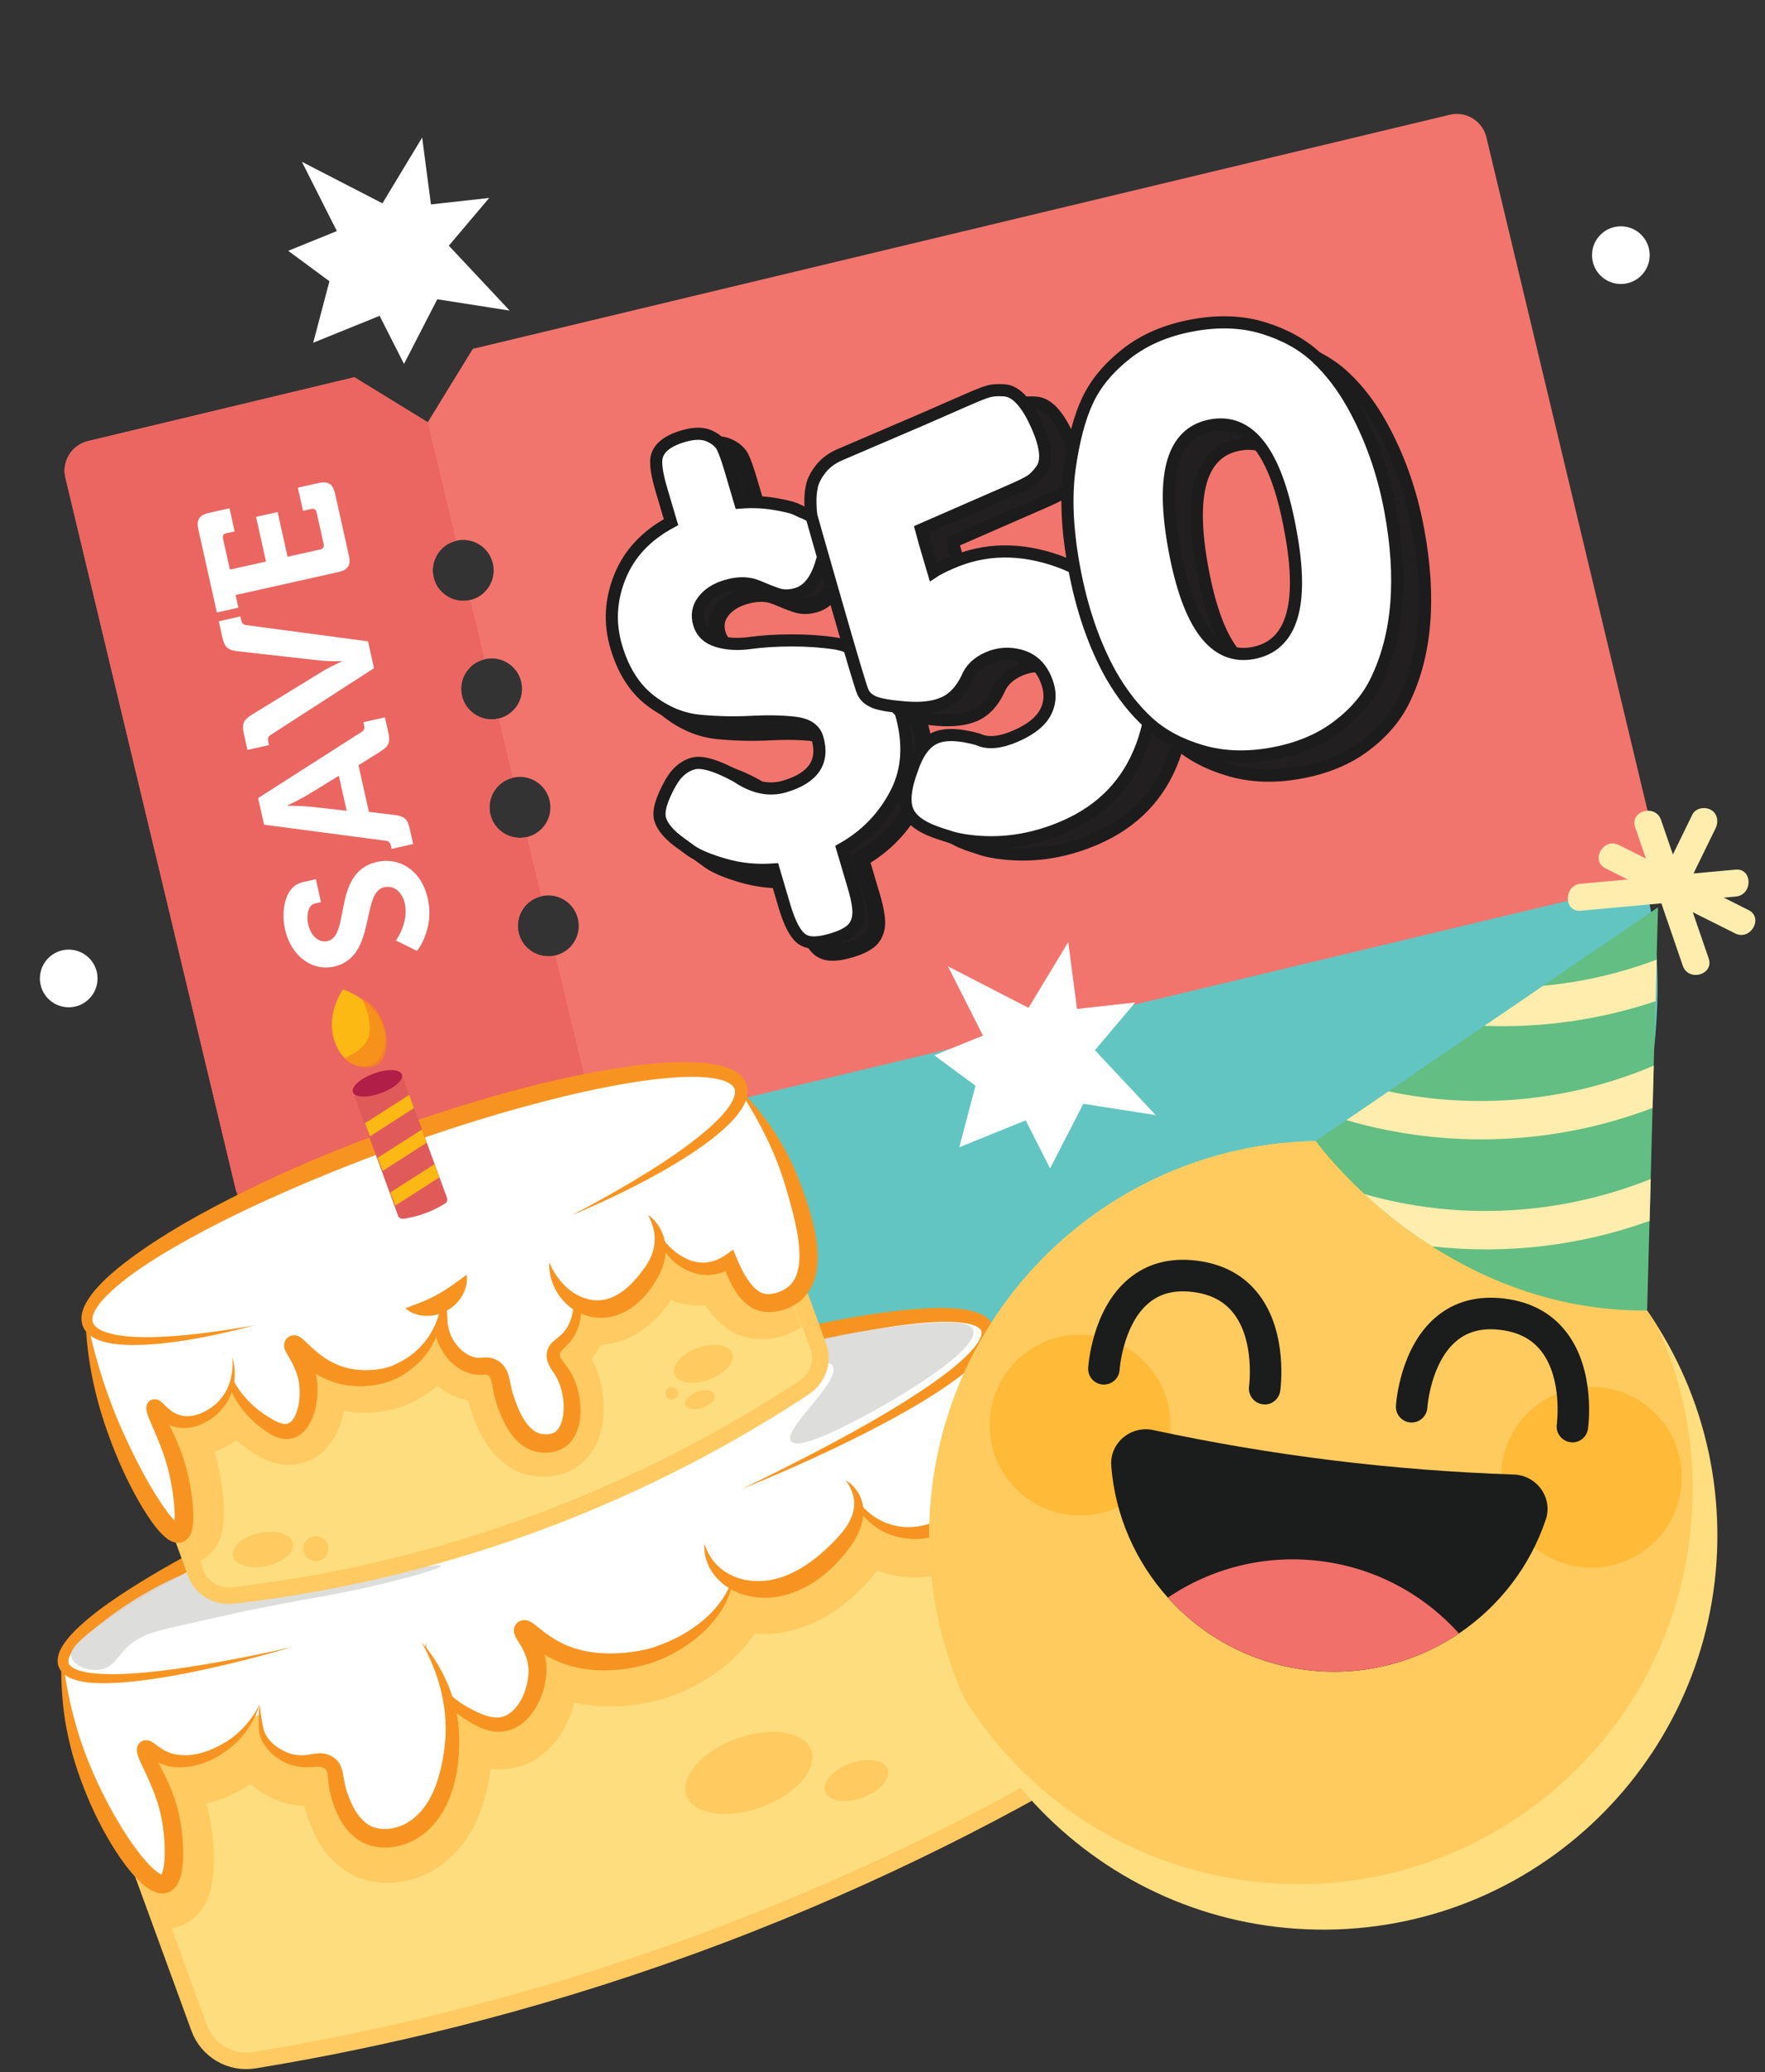 <svg xmlns="http://www.w3.org/2000/svg" width="398" height="467" viewBox="0 0 398 467" fill="none"><rect x="0" y="0" width="398" height="467" fill="#333333" stroke="none"/><path d="M222.471 189.641C163.02 194.339 96.255 227.452 89.581 277.258C81.997 333.877 149.491 383.124 217.475 386.78C281.192 390.209 324.866 352.48 332.38 345.992C341.752 337.895 391.666 237.007 366.996 189.641C344.255 145.976 273.708 185.592 222.471 189.641Z" fill="#62C5C1"></path><path d="M326.909 25.861L106.614 78.618L96.458 95.163L79.914 85.012L19.835 99.4C16.148 100.283 13.872 103.986 14.755 107.673L53.122 267.884C54.005 271.571 57.71 273.836 61.397 272.953L121.476 258.566L131.63 242.031L148.177 252.171L368.472 199.415C372.148 198.535 374.426 194.835 373.543 191.149L335.176 30.939C334.293 27.252 330.586 24.981 326.909 25.861ZM125.232 215.316C121.546 216.199 117.844 213.932 116.961 210.246C116.079 206.559 118.351 202.861 122.038 201.978C125.729 201.094 129.431 203.362 130.314 207.048C131.196 210.734 128.924 214.432 125.232 215.316ZM118.839 188.621C115.153 189.504 111.449 187.227 110.568 183.55C109.685 179.86 111.955 176.152 115.642 175.269C119.333 174.385 123.037 176.662 123.921 180.353C124.801 184.03 122.531 187.737 118.839 188.621ZM112.445 161.921C108.758 162.804 105.055 160.527 104.172 156.841C103.289 153.154 105.561 149.451 109.248 148.568C112.939 147.684 116.641 149.956 117.524 153.643C118.407 157.33 116.136 161.037 112.445 161.921ZM106.05 135.215C102.363 136.098 98.66 133.827 97.778 130.14C96.895 126.453 99.166 122.75 102.853 121.867C106.544 120.983 110.247 123.255 111.13 126.942C112.013 130.629 109.741 134.331 106.05 135.215Z" fill="#F2756D"></path><path d="M19.835 99.4C16.148 100.283 13.872 103.986 14.755 107.673L53.122 267.884C54.005 271.571 57.71 273.836 61.397 272.953L121.476 258.566L131.63 242.031L125.232 215.316C121.546 216.199 117.844 213.932 116.961 210.246C116.079 206.559 118.351 202.861 122.038 201.978L118.839 188.621C115.153 189.504 111.449 187.227 110.568 183.55C109.685 179.86 111.955 176.152 115.642 175.269L112.445 161.921C108.758 162.804 105.055 160.527 104.172 156.841C103.289 153.154 105.561 149.451 109.248 148.568L106.05 135.216C102.363 136.099 98.661 133.827 97.778 130.14C96.895 126.454 99.167 122.751 102.853 121.868L96.458 95.163L79.914 85.012L19.835 99.4Z" fill="#EB6660"></path><path d="M207.279 162.818C209.313 169.702 208.95 175.8 206.197 181.121C203.438 186.434 199.422 190.589 194.152 193.578L196.661 202.051C197.578 205.141 197.923 207.386 197.721 208.79C197.51 210.192 196.918 211.28 195.945 212.046C194.964 212.811 193.555 213.464 191.692 214.011C189.829 214.558 188.286 214.773 187.046 214.654C185.807 214.536 184.801 213.968 184.019 212.957C182.951 211.639 181.979 209.48 181.095 206.48L178.669 198.275C174.8 198.542 171.138 198.182 167.667 197.188C164.197 196.193 161.675 195.161 160.112 194.082L157.717 192.338C155.153 190.501 153.613 188.704 153.088 186.936C152.563 185.168 153.38 182.393 155.531 178.595C156.804 176.402 158.437 175.005 160.43 174.421C162.423 173.836 165.714 174.793 170.294 177.283C174.027 179.835 177.627 180.601 181.076 179.589C187.624 177.665 190.105 174.018 188.513 168.634C187.938 166.696 186.252 165.553 183.462 165.221C180.673 164.889 177.377 164.827 173.593 165.021C169.801 165.223 165.927 165.133 161.972 164.759C158.017 164.385 154.286 162.84 150.788 160.124C147.29 157.407 144.758 153.402 143.19 148.107C141.615 142.811 141.882 137.554 143.999 132.326C146.108 127.107 149.952 123.01 155.515 120.027L153.323 112.616C152.439 109.616 152.061 107.376 152.198 105.897C152.459 103.524 154.486 101.769 158.3 100.657C160.692 99.953 162.633 99.942 164.125 100.603C165.617 101.264 166.623 102.15 167.144 103.243C167.657 104.337 168.246 105.991 168.896 108.196L171.089 115.607C173.72 115.412 176.202 115.499 178.527 115.875C180.852 116.25 182.501 116.63 183.482 117.014L184.994 117.724L185.644 117.964C188.456 119.344 190.063 120.695 190.454 122.025C190.845 123.354 190.455 125.861 189.29 129.56C188.124 133.259 186.301 135.473 183.82 136.195C182.226 136.66 180.755 136.658 179.415 136.191C178.075 135.724 177.018 135.31 176.241 134.966C175.464 134.621 174.762 134.345 174.125 134.146C172.328 133.62 170.287 133.686 167.985 134.366C165.683 135.038 163.944 136.15 162.761 137.692C161.585 139.242 161.277 140.978 161.852 142.924C162.427 144.862 163.799 146.164 165.967 146.829C168.135 147.486 170.605 147.627 173.378 147.245C176.15 146.862 179.267 146.665 182.726 146.66C186.186 146.655 189.429 146.879 192.448 147.331C195.466 147.792 198.347 149.32 201.091 151.915C203.827 154.502 205.894 158.147 207.279 162.818Z" fill="#211F1F" stroke="#1C1C1C" stroke-width="3.651" stroke-miterlimit="10"></path><path d="M203.093 160.5C205.127 167.384 204.772 173.491 202.011 178.812C199.251 184.133 195.236 188.287 189.958 191.268L192.467 199.742C193.384 202.831 193.729 205.077 193.526 206.488C193.316 207.89 192.723 208.978 191.743 209.743C190.762 210.508 189.344 211.161 187.489 211.708C185.626 212.255 184.083 212.47 182.844 212.352C181.604 212.233 180.598 211.665 179.817 210.646C178.749 209.328 177.778 207.162 176.886 204.161L174.46 195.948C170.591 196.215 166.921 195.855 163.451 194.86C159.98 193.866 157.459 192.825 155.887 191.754L153.492 190.01C150.929 188.173 149.381 186.375 148.864 184.608C148.339 182.84 149.156 180.057 151.307 176.259C152.58 174.066 154.213 172.669 156.206 172.085C158.199 171.5 161.49 172.457 166.078 174.947C169.819 177.5 173.411 178.266 176.867 177.254C183.424 175.33 185.906 171.676 184.313 166.292C183.738 164.354 182.052 163.211 179.263 162.879C176.465 162.546 173.178 162.485 169.386 162.679C165.593 162.88 161.719 162.798 157.756 162.424C153.793 162.049 150.062 160.504 146.564 157.788C143.066 155.071 140.534 151.066 138.967 145.771C137.399 140.476 137.675 135.211 139.784 129.983C141.893 124.755 145.737 120.659 151.309 117.677L149.116 110.258C148.233 107.258 147.855 105.018 147.993 103.531C148.254 101.157 150.288 99.403 154.095 98.291C156.486 97.586 158.428 97.568 159.927 98.238C161.427 98.907 162.425 99.784 162.946 100.878C163.459 101.971 164.048 103.625 164.699 105.83L166.891 113.249C169.53 113.055 172.004 113.141 174.329 113.517C176.654 113.893 178.303 114.272 179.283 114.656L180.796 115.366L181.445 115.606C184.258 116.986 185.864 118.337 186.256 119.667C186.648 120.989 186.257 123.503 185.091 127.202C183.926 130.901 182.103 133.115 179.621 133.845C178.027 134.31 176.556 134.308 175.216 133.841C173.876 133.374 172.811 132.96 172.034 132.615C171.257 132.27 170.555 131.995 169.918 131.796C168.121 131.27 166.081 131.336 163.778 132.016C161.476 132.696 159.737 133.799 158.553 135.349C157.37 136.891 157.07 138.635 157.645 140.581C158.219 142.527 159.592 143.821 161.759 144.486C163.928 145.143 166.398 145.284 169.17 144.902C171.943 144.52 175.067 144.323 178.527 144.318C181.986 144.313 185.229 144.537 188.256 144.99C191.282 145.451 194.163 146.979 196.907 149.574C199.642 152.185 201.709 155.822 203.093 160.5Z" fill="white" stroke="#1C1C1C" stroke-width="2.736" stroke-miterlimit="10"></path><path d="M196.492 105.258L214.627 97.49L225.807 92.607C227.708 91.778 229.125 91.228 230.052 90.966C230.978 90.704 232.169 90.629 233.639 90.742C236.266 90.918 238.732 93.611 241.021 98.827C243.108 103.567 243.386 106.893 241.85 108.781C241.017 109.898 240.208 110.7 239.432 111.179C238.648 111.658 237.392 112.283 235.648 113.046L214.835 122.13C215.091 123.148 216.017 126.325 217.605 131.661C218.41 131.121 219.758 130.439 221.666 129.61C229.202 126.319 237.219 126.195 245.735 129.215C254.243 132.235 260.303 137.842 263.901 146.018C267.497 154.203 267.739 162.479 264.617 170.863C261.495 179.247 255.698 185.286 247.209 188.988C239.838 192.205 232.354 193.257 224.774 192.139C223.047 191.856 221.719 191.541 220.808 191.186L219.488 190.768C215.324 189.475 212.776 187.758 211.842 185.626C210.899 183.494 211.24 180.287 212.856 175.996C214.089 172.349 215.816 170.041 218.038 169.069C220.259 168.098 223.471 168.209 227.675 169.386C229.83 170.422 232.672 170.172 236.201 168.635C239.73 167.098 242.014 165.204 243.06 162.954C244.106 160.712 244.047 158.266 242.882 155.61C241.717 152.961 239.866 151.274 237.321 150.548C234.776 149.823 232.323 149.976 229.938 151.014C227.561 152.053 225.972 153.596 225.163 155.642C223.824 158.393 222.06 160.247 219.88 161.198C217.7 162.148 214.867 162.487 211.397 162.213C207.919 161.94 205.549 161.537 204.277 161.011C203.005 160.486 202.142 159.707 201.688 158.674C201.234 157.648 199.226 150.941 195.673 138.544C192.111 126.154 190.267 119.705 190.138 119.196C190.01 118.686 189.924 117.737 189.88 116.339C189.835 114.948 189.936 113.625 190.198 112.384C190.452 111.144 191.116 109.847 192.166 108.485C193.224 107.132 194.666 106.053 196.492 105.258Z" fill="#211F1F" stroke="#1C1C1C" stroke-width="2.735" stroke-miterlimit="10"></path><path d="M189.355 102.485L207.491 94.718L218.67 89.835C220.571 89.006 221.988 88.456 222.915 88.194C223.841 87.932 225.032 87.857 226.503 87.969C229.129 88.146 231.595 90.839 233.884 96.055C235.971 100.795 236.249 104.121 234.713 106.009C233.88 107.126 233.072 107.928 232.295 108.407C231.511 108.886 230.255 109.511 228.511 110.274L207.698 119.358C207.954 120.376 208.88 123.553 210.468 128.889C211.273 128.348 212.621 127.667 214.53 126.838C222.065 123.547 230.082 123.423 238.598 126.443C247.106 129.463 253.166 135.07 256.763 143.254C260.36 151.438 260.602 159.715 257.48 168.099C254.358 176.482 248.561 182.522 240.071 186.224C232.701 189.441 225.217 190.493 217.638 189.367C215.91 189.084 214.582 188.769 213.671 188.414L212.351 187.996C208.188 186.703 205.639 184.986 204.705 182.854C203.763 180.722 204.103 177.514 205.719 173.224C206.952 169.577 208.679 167.268 210.901 166.297C213.122 165.326 216.334 165.436 220.538 166.614C222.693 167.65 225.535 167.4 229.064 165.863C232.593 164.326 234.877 162.432 235.923 160.182C236.97 157.94 236.911 155.486 235.745 152.838C234.58 150.189 232.729 148.502 230.184 147.776C227.64 147.051 225.187 147.204 222.801 148.242C220.424 149.281 218.835 150.824 218.034 152.87C216.695 155.621 214.931 157.475 212.751 158.426C210.571 159.377 207.738 159.715 204.268 159.442C200.79 159.168 198.42 158.765 197.148 158.24C195.876 157.715 195.013 156.935 194.559 155.902C194.105 154.877 192.097 148.161 188.544 135.772C184.982 123.383 183.138 116.933 183.01 116.424C182.881 115.915 182.795 114.965 182.751 113.567C182.706 112.177 182.807 110.853 183.069 109.613C183.323 108.372 183.987 107.076 185.045 105.714C186.095 104.36 187.537 103.282 189.355 102.485Z" fill="white" stroke="#1C1C1C" stroke-width="2.735" stroke-miterlimit="10"></path><path d="M251.551 94.624C253.375 90.737 256.309 87.213 260.343 84.05C264.378 80.895 269.327 78.769 275.199 77.689C281.07 76.608 286.407 76.802 291.216 78.287C296.025 79.764 299.999 81.97 303.138 84.904C306.278 87.831 309.047 91.451 311.43 95.746C315.408 102.905 318.193 110.774 319.789 119.336C322.647 134.691 321.598 147.474 316.634 157.69C314.798 161.536 311.895 164.968 307.927 167.985C303.951 171.002 299.08 173.038 293.289 174.109C287.498 175.18 282.168 175.003 277.283 173.575C272.398 172.156 268.387 170.018 265.264 167.172C262.134 164.326 259.337 160.767 256.873 156.482C253.047 149.643 250.274 141.601 248.548 132.355C246.969 123.874 246.616 116.437 247.494 110.045C248.372 103.661 249.727 98.518 251.551 94.624ZM288.823 151.506C297.582 149.886 300.418 140.767 297.324 124.141L297.183 123.377C294.009 106.334 288.08 98.605 279.401 100.208C270.722 101.811 267.972 111.159 271.159 128.243C274.336 145.343 280.225 153.092 288.823 151.506Z" fill="#211F1F" stroke="#1C1C1C" stroke-width="2.735" stroke-miterlimit="10"></path><path d="M245.238 90.273C247.063 86.379 249.996 82.855 254.031 79.692C258.065 76.537 263.022 74.412 268.894 73.331C274.766 72.242 280.11 72.445 284.919 73.93C289.727 75.415 293.71 77.621 296.849 80.548C299.989 83.483 302.758 87.094 305.141 91.389C309.118 98.557 311.904 106.425 313.499 114.995C316.365 130.351 315.307 143.141 310.343 153.365C308.506 157.219 305.604 160.651 301.628 163.659C297.652 166.676 292.773 168.72 286.99 169.784C281.199 170.855 275.861 170.676 270.976 169.249C266.091 167.829 262.08 165.692 258.949 162.845C255.819 159.999 253.023 156.433 250.551 152.154C246.724 145.316 243.944 137.265 242.225 128.02C240.647 119.538 240.294 112.093 241.172 105.702C242.058 99.31 243.414 94.168 245.238 90.273ZM282.524 147.173C291.291 145.553 294.128 136.426 291.026 119.8L290.885 119.036C287.704 101.984 281.775 94.255 273.096 95.858C264.417 97.461 261.666 106.817 264.852 123.909C268.038 141.009 273.926 148.766 282.524 147.173Z" fill="white" stroke="#1C1C1C" stroke-width="2.735" stroke-miterlimit="10"></path><path d="M89.284 211.945C89.284 211.945 92.246 207.928 91.282 203.591C90.753 201.227 89.015 199.406 86.609 199.95C81.306 201.131 85.015 215.66 75.333 217.821C70.296 218.947 65.595 215.394 64.264 209.392C63.45 205.754 63.916 199.77 68.335 198.784L71.224 198.137L72.377 203.306L70.979 203.619C69.53 203.937 69.033 206.209 69.49 208.275C70.072 210.905 71.861 212.521 73.834 212.084C79.127 210.903 74.822 196.515 85.018 194.235C89.962 193.129 95.022 196.005 96.472 202.531C98.008 209.407 94.045 214.288 94.045 214.288L89.284 211.945Z" fill="white"></path><path d="M88.306 191.296L88.144 190.597C87.977 189.857 87.727 189.54 86.881 189.456L59.554 185.85L58.212 179.847L81.427 165.015C82.154 164.575 82.253 164.183 82.086 163.443L81.934 162.744L86.796 161.661L87.561 165.073C88.047 167.262 87.654 168.178 85.843 169.314L80.837 172.453L83.177 182.957L89.035 183.671C91.16 183.933 91.892 184.548 92.388 186.738L93.158 190.202L88.306 191.296ZM76.41 174.826L69.207 179.234C67.626 180.182 64.842 181.492 64.842 181.492L64.863 181.585C64.863 181.585 67.938 181.59 69.778 181.773L78.167 182.709L76.41 174.826Z" fill="white"></path><path d="M61.145 165.547C60.459 165.981 60.319 166.379 60.486 167.119L60.658 167.91L55.797 168.994L54.984 165.355C54.498 163.167 54.891 162.251 56.703 161.115L72.715 151.294C74.332 150.289 77.004 149.098 77.004 149.098L76.982 149.015C76.982 149.015 74.051 149.075 72.165 148.847L53.5 146.757C51.386 146.486 50.644 145.869 50.158 143.68L49.339 140.001L54.2 138.918L54.389 139.75C54.556 140.491 54.847 140.801 55.652 140.891L82.985 144.538L84.333 150.582L61.145 165.547Z" fill="white"></path><path d="M53.121 134.097L53.752 136.944L48.9 138.028L44.712 119.241C44.253 117.185 44.968 116.06 47.024 115.602L51.752 114.545L52.911 119.756L51.031 120.172C50.414 120.311 50.14 120.736 50.28 121.353L51.843 128.362L59.983 126.55L57.74 116.478L62.601 115.395L64.844 125.467L72.244 123.812C72.861 123.672 73.125 123.246 72.995 122.631L71.389 115.446C71.25 114.829 70.824 114.566 70.208 114.695L68.327 115.111L67.168 109.9L71.896 108.844C73.993 108.379 75.076 109.1 75.535 111.156L78.683 125.257C79.147 127.354 78.467 128.432 76.371 128.896L53.121 134.097Z" fill="white"></path><path d="M253.196 381.183C255.052 386.26 253.026 391.945 248.373 394.712C223.605 409.441 192.565 425.245 155.506 438.689C118.982 451.938 85.492 459.671 57.342 464.273C51.993 465.145 46.781 462.099 44.924 457.023L20.089 389.085C17.953 383.248 20.97 376.784 26.819 374.652L213.9 306.529C219.748 304.397 226.224 307.409 228.36 313.246L253.196 381.183Z" fill="#FDDD7E" stroke="#FFCA61" stroke-width="3.731" stroke-miterlimit="10"></path><mask id="mask0_3179_4258" style="mask-type:luminance" maskUnits="userSpaceOnUse" x="20" y="306" width="233" height="159"><path d="M251.601 381.767C253.457 386.843 251.482 392.511 246.897 395.253C222.493 409.855 191.894 425.49 155.327 438.756C119.303 451.827 86.245 459.399 58.451 463.875C53.17 464.721 48.008 461.658 46.152 456.582L21.317 388.645C19.18 382.807 22.13 376.369 27.903 374.271L212.449 307.07C218.221 304.971 224.629 308 226.765 313.838L251.601 381.767Z" fill="white"></path></mask><g mask="url(#mask0_3179_4258)"><path d="M222.207 301.291C231.252 309.963 235.151 318.601 237.007 324.464C239.262 331.596 243.186 344.008 235.159 350.336C231.981 352.849 226.785 354.507 223.258 353.661C217.672 352.324 215.401 344.498 215.367 344.439C211.731 346.503 208.806 346.943 207.281 347.045C200.135 347.553 193.744 343.001 191.777 335.556" fill="#FFCA60"></path><path d="M222.207 301.291C231.252 309.963 235.151 318.601 237.007 324.464C239.262 331.596 243.186 344.008 235.159 350.336C231.981 352.849 226.785 354.507 223.258 353.661C217.672 352.324 215.401 344.498 215.367 344.439C211.731 346.503 208.806 346.943 207.281 347.045C200.135 347.553 193.744 343.001 191.777 335.556" stroke="#FFCA60" stroke-width="16.791" stroke-miterlimit="10"></path><path d="M166.086 356.58C165.764 358.281 164.967 361.039 162.772 364.11C157.516 371.445 148.701 374.33 147.447 374.719C146.54 375.007 138.224 377.52 130.07 375.193C122.814 373.129 119.56 368.34 118.686 368.89C117.949 369.347 121.424 372.3 121.789 377.181C122.153 382.012 119.466 388.603 114.762 390.033C111.532 391.014 108.43 389.229 106.031 387.85C101.259 385.1 96.156 379.635 96.682 371.8" fill="#FFCA60"></path><path d="M166.086 356.58C165.764 358.281 164.967 361.039 162.772 364.11C157.516 371.445 148.701 374.33 147.447 374.719C146.54 375.007 138.224 377.52 130.07 375.193C122.814 373.129 119.56 368.34 118.686 368.89C117.949 369.347 121.424 372.3 121.789 377.181C122.153 382.012 119.466 388.603 114.762 390.033C111.532 391.014 108.43 389.229 106.031 387.85C101.259 385.1 96.156 379.635 96.682 371.8" stroke="#FFCA60" stroke-width="16.791" stroke-miterlimit="10"></path><path d="M14.57 373.788C14.664 379.05 15.282 386.58 17.842 395.108C22.826 411.691 33.795 427.588 37.779 426.158C40.44 425.202 40.152 416.437 38.999 410.929C37.177 402.291 32.074 396.276 33.362 395.506C34.252 394.973 36.109 398.163 40.788 398.509C47.23 398.992 52.697 394.457 53.85 393.416C56.74 390.802 58.317 387.849 59.181 385.683" fill="#FFCA60"></path><path d="M14.57 373.788C14.664 379.05 15.282 386.58 17.842 395.108C22.826 411.691 33.795 427.588 37.779 426.158C40.44 425.202 40.152 416.437 38.999 410.929C37.177 402.291 32.074 396.276 33.362 395.506C34.252 394.973 36.109 398.163 40.788 398.509C47.23 398.992 52.697 394.457 53.85 393.416C56.74 390.802 58.317 387.849 59.181 385.683" stroke="#FFCA60" stroke-width="16.791" stroke-miterlimit="10"></path><path d="M59.188 385.692C59.087 386.141 59.171 389.533 59.544 391.614C60.104 394.728 63.664 397.587 66.969 398.323C70.504 399.11 72.098 397.604 74.327 398.67C76.938 399.914 75.7 402.41 77.361 406.97C78.226 409.347 80.353 415.177 86.134 415.853C89.635 416.26 92.568 414.771 93.56 414.178C101.714 409.339 102.383 397.342 102.553 394.44C103.163 383.501 98.103 375.184 95.687 371.732" fill="#FFCA60"></path><path d="M59.188 385.692C59.087 386.141 59.171 389.533 59.544 391.614C60.104 394.728 63.664 397.587 66.969 398.323C70.504 399.11 72.098 397.604 74.327 398.67C76.938 399.914 75.7 402.41 77.361 406.97C78.226 409.347 80.353 415.177 86.134 415.853C89.635 416.26 92.568 414.771 93.56 414.178C101.714 409.339 102.383 397.342 102.553 394.44C103.163 383.501 98.103 375.184 95.687 371.732" stroke="#FFCA60" stroke-width="16.791" stroke-miterlimit="10"></path><path d="M159.43 349.524C160.125 355.446 165.211 359.583 171.78 359.812C181.121 360.133 188.097 352.358 189.665 350.607C191.199 348.898 194.64 345.057 194.14 340.581C193.835 337.891 192.242 336.114 191.284 335.234" fill="#FFCA60"></path><path d="M159.43 349.524C160.125 355.446 165.211 359.583 171.78 359.812C181.121 360.133 188.097 352.358 189.665 350.607C191.199 348.898 194.64 345.057 194.14 340.581C193.835 337.891 192.242 336.114 191.284 335.234" stroke="#FFCA60" stroke-width="16.791" stroke-miterlimit="10"></path></g><path d="M30.924 365.87C29.643 367.486 21.252 378.07 25.355 384.026C30.44 391.42 61.303 389.094 79.772 379.229C84.138 376.894 89.41 373.29 97.14 373.323C102.481 373.349 105.422 375.092 111.347 373.797C115.975 372.782 116.034 371.31 121.34 369.389C128.537 366.784 131.681 368.306 139.895 366.936C145.608 365.98 149.422 364.347 155.432 361.783C184.048 349.558 185.531 334.406 208.155 327.553C212.172 326.334 217.741 324.558 220.344 320.091C223.166 315.251 219.937 309.515 216.987 307.205C207.273 299.591 181.098 313.855 138.98 327.544C77.018 347.68 47.656 344.761 30.924 365.87Z" fill="white"></path><path d="M221.606 299.65C230.65 308.322 234.549 316.96 236.405 322.823C238.66 329.956 242.585 342.367 234.558 348.695C231.379 351.208 226.183 352.866 222.657 352.02C217.071 350.684 214.799 342.858 214.765 342.799C211.129 344.863 208.205 345.303 206.679 345.404C199.533 345.912 193.142 341.36 191.176 333.915" fill="white"></path><path d="M221.604 299.65C226.902 303.855 231.479 309.126 234.793 315.201C235.641 316.707 236.378 318.28 237.039 319.888C237.37 320.691 237.675 321.504 237.972 322.324L238.811 324.727C239.887 327.967 240.862 331.335 241.218 334.905C241.43 336.682 241.438 338.526 241.21 340.387C241.032 342.249 240.438 344.135 239.548 345.887L238.802 347.173C238.514 347.579 238.2 347.959 237.887 348.349C237.726 348.543 237.582 348.738 237.412 348.924L236.87 349.431C236.505 349.761 236.149 350.108 235.776 350.421C234.225 351.606 232.555 352.477 230.801 353.137C229.046 353.789 227.198 354.22 225.223 354.288C224.24 354.313 223.214 354.254 222.155 353.992C221.121 353.687 220.112 353.264 219.264 352.672C217.535 351.513 216.272 349.973 215.323 348.382C214.831 347.587 214.424 346.758 214.051 345.929C213.865 345.514 213.695 345.091 213.543 344.66L213.322 344.008L213.221 343.678C213.221 343.611 213.051 343.289 213.306 343.738L215.603 344.313C213.272 345.531 210.72 346.428 208.05 346.741C207.381 346.817 206.711 346.843 206.033 346.817C205.363 346.826 204.694 346.741 204.024 346.665C202.702 346.445 201.396 346.132 200.176 345.607C197.735 344.567 195.615 342.892 194.073 340.836C192.505 338.797 191.572 336.377 191.148 333.949C191.632 335.091 192.098 336.216 192.784 337.223C193.073 337.748 193.471 338.213 193.81 338.704C194.208 339.152 194.573 339.626 195.014 340.023C196.675 341.707 198.743 342.917 200.922 343.568C202.007 343.924 203.142 344.068 204.261 344.144C204.829 344.144 205.389 344.169 205.948 344.101C206.508 344.068 207.058 343.991 207.609 343.881C209.822 343.467 211.941 342.545 213.89 341.343L215.433 340.387L216.187 341.919C216.501 342.562 216.408 342.443 216.467 342.57L216.577 342.841L216.806 343.374C216.967 343.729 217.128 344.076 217.298 344.423C217.645 345.108 218.018 345.777 218.451 346.394C219.29 347.638 220.29 348.712 221.392 349.381C221.934 349.745 222.519 349.931 223.096 350.1C223.681 350.227 224.359 350.269 225.054 350.227C226.452 350.159 227.919 349.778 229.317 349.254C230.716 348.721 232.055 347.993 233.174 347.13C234.225 346.208 235.225 345.227 235.836 343.966C237.158 341.504 237.488 338.416 237.26 335.286C237.056 332.147 236.31 328.957 235.463 325.759L234.81 323.348C234.59 322.561 234.352 321.783 234.098 321.004C233.589 319.456 232.979 317.933 232.343 316.427C229.758 310.353 226.012 304.777 221.604 299.65Z" fill="#F79421"></path><path d="M165.484 354.931C165.162 356.631 164.366 359.389 162.17 362.46C156.915 369.796 148.1 372.681 146.845 373.07C145.938 373.357 137.623 375.87 129.469 373.544C122.213 371.479 118.958 366.691 118.085 367.241C117.347 367.697 120.823 370.65 121.187 375.532C121.552 380.363 118.865 386.953 114.16 388.383C110.931 389.365 107.829 387.579 105.43 386.2C100.658 383.451 95.555 377.985 96.08 370.151" fill="white"></path><path d="M165.484 354.931C165.281 357.257 164.526 359.559 163.399 361.665C162.263 363.772 160.754 365.684 159.042 367.376C157.305 369.051 155.372 370.523 153.295 371.767C151.219 373.019 149.049 374.043 146.658 374.83C144.31 375.557 141.929 376.039 139.487 376.268C137.046 376.496 134.563 376.496 132.088 376.141C129.613 375.794 127.137 375.075 124.849 373.984C122.569 372.909 120.45 371.395 118.636 369.914L118 369.415C117.822 369.271 117.602 369.136 117.669 369.178C117.678 369.178 117.729 369.203 117.763 369.212L117.822 369.229C117.864 369.246 117.915 369.254 117.958 369.263C118 369.271 118.051 369.28 118.102 369.28C118.153 369.28 118.271 369.288 118.348 369.288C118.432 369.28 118.526 369.271 118.61 369.246C118.72 369.229 118.839 369.186 118.949 369.144C119.068 369.093 119.144 369.043 119.28 368.958C119.407 368.873 119.534 368.763 119.627 368.637C119.721 368.518 119.831 368.374 119.899 368.214C119.933 368.137 119.966 368.053 119.992 367.977C120.009 367.909 120.026 367.858 120.043 367.799C120.068 367.681 120.077 367.562 120.077 367.444C120.077 367.384 120.077 367.317 120.068 367.257C120.043 367.105 120.043 367.08 120.026 367.029C119.975 366.868 119.983 366.928 120.026 367.004L120.187 367.283C120.746 368.197 121.467 369.347 121.992 370.54C122.526 371.75 122.925 373.061 123.111 374.423C123.298 375.794 123.272 377.156 123.069 378.451C122.662 381.04 121.797 383.518 120.255 385.71C119.492 386.801 118.559 387.825 117.407 388.637C116.262 389.449 114.864 390.041 113.414 390.202C111.965 390.38 110.532 390.126 109.286 389.695C108.032 389.271 106.913 388.671 105.887 388.036C104.887 387.419 103.845 386.742 102.878 385.98C101.92 385.21 101.022 384.364 100.208 383.459C99.403 382.537 98.691 381.539 98.064 380.498C97.47 379.432 96.936 378.341 96.58 377.182C95.843 374.88 95.699 372.444 96.063 370.142C96.165 372.478 96.682 374.736 97.665 376.759C98.165 377.765 98.759 378.713 99.42 379.601C100.115 380.473 100.861 381.285 101.683 382.021C102.505 382.757 103.378 383.434 104.294 384.034C105.218 384.627 106.184 385.126 107.218 385.634C109.21 386.615 111.227 387.317 112.94 386.962C114.643 386.64 116.101 385.337 117.152 383.662C118.203 381.987 118.856 379.948 119.093 377.951C119.339 375.921 119.043 374.085 118.178 372.266C117.754 371.335 117.237 370.506 116.576 369.449C116.491 369.305 116.406 369.161 116.305 368.975C116.211 368.789 116.093 368.586 115.966 368.154C115.932 368.027 115.906 367.934 115.881 367.714C115.872 367.613 115.864 367.52 115.864 367.418C115.864 367.266 115.889 367.105 115.915 366.953C115.932 366.877 115.949 366.809 115.974 366.724C116.008 366.631 116.042 366.53 116.093 366.437C116.186 366.251 116.296 366.065 116.423 365.921C116.551 365.777 116.695 365.642 116.856 365.532C117.017 365.413 117.127 365.362 117.279 365.295C117.424 365.235 117.576 365.185 117.72 365.151C117.839 365.125 117.966 365.109 118.093 365.109C118.212 365.1 118.364 365.1 118.449 365.109L118.695 365.142L118.941 365.193L119.102 365.244C119.195 365.278 119.322 365.329 119.399 365.362C119.992 365.65 120.238 365.862 120.526 366.073L121.263 366.648C123.035 368.112 124.739 369.322 126.654 370.261C128.545 371.217 130.579 371.835 132.698 372.215C136.936 372.943 141.471 372.647 145.777 371.682C147.854 371.175 149.973 370.312 151.982 369.364C154.007 368.408 155.915 367.215 157.686 365.845C161.221 363.12 164.153 359.423 165.484 354.931Z" fill="#F79421"></path><path d="M13.973 372.147C14.066 377.41 14.685 384.94 17.244 393.468C22.229 410.05 33.197 425.947 37.181 424.517C39.842 423.561 39.554 414.796 38.401 409.289C36.579 400.651 31.476 394.635 32.765 393.865C33.655 393.332 35.511 396.522 40.19 396.869C46.632 397.351 52.099 392.816 53.252 391.776C56.142 389.161 57.719 386.209 58.584 384.043" fill="white"></path><path d="M13.971 372.147C14.522 377.317 15.378 382.41 16.734 387.351C18.04 392.3 19.853 397.072 21.981 401.7C24.151 406.302 26.592 410.786 29.44 414.932C30.864 416.988 32.381 419.001 34.06 420.651C34.475 421.049 34.899 421.455 35.323 421.759C35.738 422.081 36.17 422.352 36.45 422.445C36.535 422.487 36.569 422.478 36.603 422.495C36.662 422.521 36.636 422.495 36.62 422.504C36.586 422.487 36.374 422.563 36.323 422.614C36.221 422.724 36.475 422.436 36.594 422.005C36.891 421.142 37.043 419.94 37.111 418.773C37.179 417.58 37.145 416.353 37.077 415.126C36.933 412.664 36.603 410.202 35.984 407.867C35.382 405.498 34.475 403.197 33.449 400.896C32.932 399.745 32.373 398.612 31.805 397.393C31.534 396.767 31.246 396.175 30.991 395.304C30.932 395.058 30.864 394.813 30.856 394.407C30.856 394.297 30.856 394.187 30.864 394.077C30.881 393.933 30.915 393.772 30.957 393.62C30.983 393.493 31.102 393.265 31.203 393.095C31.305 392.918 31.457 392.765 31.627 392.622C31.958 392.334 32.356 392.224 32.754 392.156C32.915 392.148 33.059 392.156 33.221 392.173C33.365 392.19 33.56 392.224 33.619 392.249C33.788 392.309 33.992 392.385 34.119 392.452L34.45 392.647C35.162 393.121 35.569 393.485 36.06 393.823C36.535 394.153 37.01 394.449 37.51 394.678C38.501 395.168 39.578 395.414 40.731 395.507C43.045 395.727 45.469 395.168 47.732 394.212C50.012 393.248 52.191 391.911 54.013 390.194C55.852 388.468 57.386 386.369 58.565 384.051C57.819 386.547 56.564 388.924 54.869 390.989C54.038 392.038 53.047 392.977 52.004 393.815C50.953 394.652 49.834 395.414 48.648 396.074C46.266 397.36 43.536 398.273 40.646 398.273C39.213 398.299 37.688 398.045 36.306 397.469C35.611 397.199 34.95 396.852 34.339 396.48C33.738 396.124 33.127 395.676 32.746 395.464L32.653 395.422C32.636 395.414 32.687 395.447 32.703 395.447C32.695 395.439 32.805 395.481 32.865 395.481C32.941 395.49 33.009 395.49 33.085 395.473C33.339 395.473 33.551 395.354 33.772 395.194C33.882 395.109 33.958 394.999 34.034 394.906C34.102 394.813 34.161 394.652 34.178 394.601C34.204 394.534 34.221 394.449 34.221 394.39C34.229 394.365 34.229 394.331 34.229 394.305C34.229 394.221 34.238 394.288 34.263 394.356C34.39 394.72 34.678 395.295 34.967 395.837C35.552 396.945 36.187 398.104 36.781 399.288C37.993 401.657 39.052 404.17 39.815 406.801C40.595 409.458 40.993 412.157 41.205 414.856C41.298 416.209 41.332 417.58 41.273 418.976C41.197 420.38 41.087 421.793 40.553 423.392C40.247 424.171 39.917 425.118 38.764 426.006C38.196 426.446 37.323 426.709 36.654 426.692C36.314 426.692 35.967 426.666 35.713 426.59C35.433 426.531 35.153 426.455 34.941 426.362C34 425.998 33.348 425.533 32.737 425.067C32.119 424.594 31.602 424.103 31.093 423.595C29.118 421.556 27.541 419.382 26.084 417.14C23.202 412.647 20.845 407.901 18.93 402.977C17.98 400.515 17.099 398.028 16.395 395.49C15.692 392.943 15.115 390.371 14.683 387.782C13.903 382.588 13.598 377.334 13.971 372.147Z" fill="#F79421"></path><path d="M65.964 371.157C36.721 378.653 16.352 380.658 14.368 375.227C11.232 366.64 55.309 342.697 112.821 321.757C170.333 300.818 219.495 290.809 222.632 299.396C224.92 305.665 202.034 320.133 167.12 335.632" fill="white"></path><path d="M65.963 371.158C58.953 373.18 51.892 375.024 44.73 376.521C41.153 377.283 37.55 377.934 33.914 378.45C30.277 378.95 26.616 379.347 22.878 379.322C21.004 379.296 19.114 379.17 17.181 378.637C16.224 378.349 15.215 377.968 14.3 377.156C13.842 376.758 13.46 376.2 13.215 375.574C12.977 374.939 12.96 374.271 13.037 373.662C13.215 372.46 13.723 371.504 14.266 370.65C14.817 369.804 15.444 369.051 16.088 368.34C17.385 366.919 18.792 365.684 20.233 364.491C23.115 362.13 26.166 360.049 29.269 358.061C32.371 356.081 35.533 354.203 38.72 352.401C45.102 348.788 51.621 345.446 58.224 342.282C64.818 339.109 71.489 336.098 78.194 333.196C91.638 327.426 105.284 322.172 119.05 317.256C132.849 312.425 146.784 307.958 160.897 304.083C167.958 302.171 175.07 300.395 182.232 298.846C189.395 297.298 196.625 295.961 203.983 295.217C207.661 294.862 211.374 294.599 215.171 294.853C217.078 295.005 219.003 295.217 221.011 296.054C221.978 296.477 223.114 297.163 223.775 298.457C223.851 298.618 223.927 298.779 223.987 298.948L224.105 299.464C224.199 299.811 224.19 300.141 224.182 300.479C224.19 300.826 224.105 301.114 224.046 301.418C223.987 301.731 223.885 301.994 223.775 302.256C223.351 303.313 222.758 304.16 222.139 304.921C221.834 305.31 221.512 305.682 221.173 306.021C220.85 306.385 220.503 306.715 220.164 307.045C218.791 308.356 217.333 309.523 215.841 310.64C212.857 312.848 209.755 314.828 206.602 316.689C200.27 320.395 193.76 323.728 187.157 326.85C183.851 328.407 180.537 329.921 177.189 331.385C173.841 332.84 170.476 334.253 167.102 335.632C173.671 332.46 180.19 329.202 186.615 325.793C193.031 322.366 199.397 318.83 205.491 314.904C208.543 312.958 211.535 310.919 214.341 308.694C215.731 307.578 217.087 306.418 218.308 305.175C218.613 304.862 218.918 304.557 219.189 304.227C219.477 303.906 219.748 303.584 219.994 303.246C220.503 302.586 220.927 301.892 221.156 301.249C221.401 300.589 221.376 300.09 221.206 299.76C221.02 299.422 220.528 299.033 219.842 298.762C218.46 298.212 216.714 298 214.993 297.916C211.51 297.763 207.916 298.085 204.355 298.516C200.787 298.956 197.227 299.566 193.675 300.242C190.124 300.919 186.581 301.672 183.046 302.484C175.985 304.117 168.958 305.97 161.982 307.967C148.005 311.926 134.172 316.402 120.474 321.266C106.751 326.072 93.172 331.284 79.771 336.893C66.361 342.477 53.121 348.509 40.322 355.294C33.956 358.721 27.658 362.359 21.962 366.657C20.564 367.748 19.19 368.873 17.987 370.117C17.385 370.735 16.826 371.378 16.368 372.037C15.91 372.697 15.562 373.4 15.452 374C15.359 374.601 15.469 375.007 15.918 375.439C16.351 375.862 17.071 376.208 17.843 376.462C19.411 376.953 21.182 377.139 22.954 377.232C26.506 377.41 30.133 377.164 33.727 376.809C37.33 376.445 40.932 375.929 44.518 375.354C51.697 374.203 58.843 372.757 65.963 371.158Z" fill="#F79421"></path><path d="M58.59 384.051C58.489 384.5 58.574 387.893 58.947 389.974C59.506 393.087 63.066 395.947 66.372 396.683C69.906 397.47 71.5 395.964 73.729 397.03C76.34 398.273 75.102 400.769 76.764 405.329C77.628 407.707 79.756 413.536 85.537 414.213C89.037 414.619 91.97 413.13 92.962 412.538C101.116 407.698 101.786 395.701 101.955 392.8C102.566 381.86 97.505 373.544 95.09 370.092" fill="white"></path><path d="M58.589 384.051C58.623 385.1 58.792 386.141 58.953 387.173C59.123 388.188 59.284 389.263 59.589 390.168C60.233 391.945 61.75 393.349 63.42 394.28C64.259 394.745 65.141 395.126 66.039 395.337C66.929 395.549 67.862 395.617 68.76 395.532C69.676 395.464 70.591 395.177 71.939 395.109C72.609 395.084 73.38 395.185 74.058 395.447C74.397 395.557 74.728 395.743 75.058 395.921C75.389 396.141 75.719 396.386 76.007 396.708C76.601 397.342 76.923 398.129 77.101 398.755C77.287 399.407 77.381 399.965 77.474 400.481C77.652 401.522 77.821 402.444 78.093 403.349C78.228 403.798 78.389 404.238 78.55 404.678C78.745 405.16 78.923 405.617 79.118 406.057C79.508 406.945 79.941 407.774 80.441 408.527C81.449 410.033 82.695 411.201 84.17 411.742C85.62 412.275 87.4 412.326 89.086 411.869C89.934 411.649 90.782 411.336 91.553 410.93C91.926 410.744 92.282 410.456 92.655 410.219C93.036 409.991 93.367 409.695 93.706 409.39C95.062 408.223 96.173 406.708 97.071 405.033C98.868 401.666 99.767 397.689 100.25 393.688C100.377 392.664 100.419 391.674 100.479 390.676C100.487 389.677 100.496 388.671 100.436 387.664C100.334 385.65 100.046 383.637 99.589 381.648C98.707 377.655 97.105 373.789 95.088 370.083C97.876 373.256 100.072 377.004 101.572 381.056C102.301 383.095 102.835 385.21 103.183 387.368C103.555 389.517 103.581 391.759 103.53 393.916C103.471 396.09 103.233 398.273 102.776 400.439C102.326 402.605 101.64 404.762 100.64 406.827C99.639 408.891 98.266 410.854 96.486 412.478C96.046 412.884 95.596 413.282 95.079 413.612C94.571 413.95 94.104 414.314 93.537 414.61C92.451 415.194 91.324 415.634 90.138 415.938C87.764 416.539 85.145 416.556 82.653 415.6C80.178 414.61 78.296 412.681 77.067 410.651C76.44 409.635 75.948 408.578 75.541 407.52C75.329 406.996 75.151 406.471 74.982 405.964C74.804 405.405 74.634 404.855 74.507 404.288C74.236 403.163 74.083 402.004 73.982 400.972C73.888 399.906 73.744 399.102 73.532 398.857C73.481 398.772 73.388 398.705 73.295 398.612C73.159 398.535 73.041 398.442 72.888 398.375C72.591 398.239 72.312 398.163 71.93 398.138C71.176 398.095 70.032 398.307 68.837 398.273C67.633 398.248 66.455 398.036 65.336 397.639C64.225 397.232 63.208 396.674 62.284 395.989C61.369 395.303 60.555 394.5 59.877 393.569C59.207 392.647 58.648 391.598 58.462 390.439C58.292 389.305 58.309 388.273 58.317 387.198C58.36 386.149 58.377 385.092 58.589 384.051Z" fill="#F79421"></path><path d="M158.828 347.883C159.523 353.806 164.609 357.943 171.178 358.171C180.519 358.493 187.495 350.718 189.063 348.966C190.597 347.257 194.039 343.416 193.539 338.941C193.233 336.25 191.64 334.474 190.682 333.594" fill="white"></path><path d="M158.828 347.883C159.583 350.125 160.786 352.071 162.465 353.408C164.092 354.795 166.059 355.633 168.076 356.039C170.11 356.411 172.212 356.394 174.23 355.971C176.247 355.548 178.205 354.753 180.061 353.712C181.918 352.68 183.681 351.386 185.334 349.947C186.953 348.518 188.614 346.868 189.953 345.252C191.276 343.594 192.327 341.766 192.564 339.727C192.861 337.688 192.106 335.489 190.699 333.585C191.716 334.203 192.623 335.04 193.327 336.089C194.039 337.13 194.471 338.39 194.641 339.693C194.946 342.35 193.98 344.973 192.691 347.122C192.039 348.205 191.276 349.22 190.521 350.134C189.775 351.064 188.936 351.986 188.063 352.858C186.317 354.592 184.334 356.132 182.13 357.376C179.926 358.602 177.485 359.533 174.908 359.897C172.331 360.261 169.67 360.041 167.203 359.22C164.753 358.357 162.49 356.868 160.964 354.804C159.405 352.773 158.659 350.244 158.828 347.883Z" fill="#F79421"></path><path d="M171.69 407.248C179.456 404.421 184.49 398.677 182.934 394.419C181.378 390.161 173.82 389.002 166.054 391.83C158.288 394.658 153.254 400.402 154.81 404.659C156.366 408.917 163.923 410.076 171.69 407.248Z" fill="#FFCA60"></path><path d="M194.532 405.094C198.415 403.68 200.933 400.808 200.154 398.68C199.376 396.551 195.598 395.971 191.715 397.385C187.831 398.799 185.314 401.671 186.092 403.8C186.871 405.929 190.649 406.508 194.532 405.094Z" fill="#FFCA60"></path><path opacity="0.9" d="M99.487 352.866C99.614 353.543 86.738 357.274 71.922 359.897C59.029 362.172 52.74 363.602 40.161 366.445C34.609 367.706 31.295 368.568 28.421 371.445C26.387 373.484 25.59 375.506 23.107 376.141C20.292 376.86 16.605 375.464 16.088 373.433C15.58 371.428 18.275 369.296 23.615 365.176C30.659 359.736 36.66 356.876 39.025 355.802C42.272 354.33 44.772 353.45 45.374 353.238C98.783 334.312 158.567 309.676 158.567 309.676C158.592 309.667 177.452 301.867 203.042 298.779C216.968 297.095 218.96 298.491 219.41 299.582C221.198 303.973 202.872 314.963 193.845 319.667C189.658 321.85 180.02 326.876 178.384 324.794C176.299 322.138 189.819 311.224 187.759 307.84C185.114 303.499 159.228 315.572 124.627 329.549C80.898 347.214 57.444 354.11 58.199 356.749C59.275 360.43 99.266 351.69 99.487 352.866Z" fill="#DAD9D8"></path><path d="M184.546 303.45C185.775 306.808 184.444 310.624 181.308 312.688C166.059 322.739 145.453 334.279 119.71 343.653C103.046 349.72 80.228 356.336 52.62 359.551C48.882 359.982 45.398 357.926 44.169 354.559L25.123 302.451C23.64 298.399 25.903 293.855 30.166 292.299L155.09 246.807C159.354 245.25 164.016 247.281 165.499 251.333L184.546 303.45Z" fill="#FDDD7E" stroke="#FFCA61" stroke-width="3.731" stroke-miterlimit="10"></path><mask id="mask1_3179_4258" style="mask-type:luminance" maskUnits="userSpaceOnUse" x="26" y="247" width="158" height="112"><path d="M182.689 303.576C183.893 306.867 182.588 310.598 179.519 312.62C164.592 322.46 144.436 333.746 119.244 342.926C102.936 348.865 80.609 355.337 53.587 358.484C49.933 358.907 46.517 356.894 45.314 353.603L26.683 302.603C25.233 298.635 27.446 294.185 31.616 292.671L153.87 248.152C158.049 246.629 162.609 248.617 164.058 252.577L182.689 303.576Z" fill="white"></path></mask><g mask="url(#mask1_3179_4258)"><path d="M81.875 299.667C82.638 300.285 85.732 302.645 90.038 302.316C90.902 302.248 93.403 302.053 95.556 300.302C98.065 298.263 98.505 295.412 99.141 295.564C99.726 295.699 98.989 298.077 99.853 300.928C100.65 303.551 102.752 306.427 105.71 307.536C108.313 308.517 109.347 307.282 111.034 308.407C113.009 309.727 112.305 311.884 113.856 316.123C114.661 318.331 116.636 323.746 120.849 324.795C121.027 324.837 124.028 325.539 126.062 323.856C129.258 321.208 129.08 313.492 125.918 308.923C125.121 307.772 124.036 306.673 124.231 305.167C124.443 303.5 126.003 303.077 127.461 301.182C129.8 298.136 129.529 294.354 129.486 293.889C129.071 289.083 125.028 286.249 124.333 285.775" fill="#FFCB61"></path><path d="M81.875 299.667C82.638 300.285 85.732 302.645 90.038 302.316C90.902 302.248 93.403 302.053 95.556 300.302C98.065 298.263 98.505 295.412 99.141 295.564C99.726 295.699 98.989 298.077 99.853 300.928C100.65 303.551 102.752 306.427 105.71 307.536C108.313 308.517 109.347 307.282 111.034 308.407C113.009 309.727 112.305 311.884 113.856 316.123C114.661 318.331 116.636 323.746 120.849 324.795C121.027 324.837 124.028 325.539 126.062 323.856C129.258 321.208 129.08 313.492 125.918 308.923C125.121 307.772 124.036 306.673 124.231 305.167C124.443 303.5 126.003 303.077 127.461 301.182C129.8 298.136 129.529 294.354 129.486 293.889C129.071 289.083 125.028 286.249 124.333 285.775" stroke="#FFCA61" stroke-width="15.595" stroke-miterlimit="10"></path><path d="M164.771 246.342C171.942 254.845 175.409 262.924 177.189 268.347C179.359 274.946 183.131 286.427 177.842 291.52C175.748 293.542 172.137 294.642 169.535 293.61C165.415 291.977 163.186 284.761 163.152 284.701C160.694 286.283 158.626 286.453 157.532 286.436C152.43 286.351 147.488 281.757 145.496 274.904" fill="#FFCB61"></path><path d="M164.771 246.342C171.942 254.845 175.409 262.924 177.189 268.347C179.359 274.946 183.131 286.427 177.842 291.52C175.748 293.542 172.137 294.642 169.535 293.61C165.415 291.977 163.186 284.761 163.152 284.701C160.694 286.283 158.626 286.453 157.532 286.436C152.43 286.351 147.488 281.757 145.496 274.904" stroke="#FFCA61" stroke-width="15.595" stroke-miterlimit="10"></path><path d="M123.297 285.014C124.255 290.403 128.23 294.515 132.968 295.226C139.715 296.233 144.14 289.752 145.132 288.297C146.107 286.875 148.285 283.677 147.582 279.599C147.158 277.154 145.878 275.437 145.115 274.565" fill="#FFCB61"></path><path d="M123.297 285.014C124.255 290.403 128.23 294.515 132.968 295.226C139.715 296.233 144.14 289.752 145.132 288.297C146.107 286.875 148.285 283.677 147.582 279.599C147.158 277.154 145.878 275.437 145.115 274.565" stroke="#FFCA61" stroke-width="15.595" stroke-miterlimit="10"></path><path d="M99.504 293.991C99.453 295.514 99.174 297.976 97.919 300.658C94.927 307.071 88.926 309.321 88.07 309.626C87.451 309.846 81.763 311.783 75.677 309.355C70.269 307.198 67.43 302.739 66.862 303.205C66.387 303.594 69.176 306.394 69.956 310.819C70.727 315.201 69.498 321.048 66.277 322.147C64.073 322.9 61.666 321.166 59.801 319.821C56.097 317.147 51.867 312.003 51.418 304.947" fill="#FFCB61"></path><path d="M99.504 293.991C99.453 295.514 99.174 297.976 97.919 300.658C94.927 307.071 88.926 309.321 88.07 309.626C87.451 309.846 81.763 311.783 75.677 309.355C70.269 307.198 67.43 302.739 66.862 303.205C66.387 303.594 69.176 306.394 69.956 310.819C70.727 315.201 69.498 321.048 66.277 322.147C64.073 322.9 61.666 321.166 59.801 319.821C56.097 317.147 51.867 312.003 51.418 304.947" stroke="#FFCA61" stroke-width="15.595" stroke-miterlimit="10"></path><path d="M20.945 295.827C21.412 300.573 22.437 307.409 24.929 315.286C29.778 330.608 38.898 345.769 41.653 344.779C43.492 344.119 42.619 336.2 41.365 331.149C39.398 323.23 35.262 317.418 36.126 316.826C36.72 316.42 38.305 319.432 41.704 320.1C45.154 320.785 48.714 318.687 50.714 316.504C54.656 312.207 53.52 306.487 53.384 305.853" fill="#FFCB61"></path><path d="M20.945 295.827C21.412 300.573 22.437 307.409 24.929 315.286C29.778 330.608 38.898 345.769 41.653 344.779C43.492 344.119 42.619 336.2 41.365 331.149C39.398 323.23 35.262 317.418 36.126 316.826C36.72 316.42 38.305 319.432 41.704 320.1C45.154 320.785 48.714 318.687 50.714 316.504C54.656 312.207 53.52 306.487 53.384 305.853" stroke="#FFCA61" stroke-width="15.595" stroke-miterlimit="10"></path></g><path d="M31.233 291.072C30.419 292.46 25.079 301.546 28.554 307.35C33.453 315.523 55.076 311.876 68.181 307.172C77.801 303.712 78.573 301.174 89.092 297.942C101.823 294.025 103.298 296.944 114.775 294.135C137 288.703 137.72 276.156 158.521 269.6C160.513 268.973 165.336 267.569 166.896 263.677C168.591 259.447 165.769 253.906 163.421 251.554C155.682 243.787 137.559 254.878 107.663 264.202C63.688 277.908 41.879 272.941 31.233 291.072Z" fill="white" stroke="#231F20" stroke-width="0.177" stroke-miterlimit="10"></path><path d="M81.523 299.448C82.303 300.083 85.465 302.494 89.864 302.156C90.754 302.088 93.305 301.885 95.501 300.1C98.069 298.018 98.519 295.108 99.163 295.26C99.764 295.404 99.002 297.824 99.883 300.734C100.697 303.416 102.85 306.352 105.867 307.486C108.529 308.484 109.58 307.223 111.309 308.374C113.327 309.719 112.615 311.927 114.191 316.259C115.013 318.51 117.031 324.043 121.337 325.117C121.523 325.159 124.583 325.879 126.66 324.153C129.923 321.445 129.745 313.56 126.516 308.898C125.702 307.722 124.592 306.597 124.795 305.057C125.015 303.357 126.609 302.925 128.101 300.988C130.491 297.875 130.211 294.008 130.169 293.534C129.737 288.627 125.609 285.725 124.905 285.243" fill="white"></path><path d="M81.523 299.448C82.507 300.082 83.549 300.598 84.634 300.945C85.711 301.309 86.83 301.521 87.94 301.538C90.127 301.563 92.415 301.055 94.068 299.846C94.907 299.245 95.603 298.509 96.145 297.637C96.425 297.206 96.662 296.741 96.9 296.241L97.264 295.455C97.323 295.319 97.408 295.158 97.493 294.998C97.535 294.913 97.612 294.803 97.671 294.71C97.722 294.617 97.883 294.439 98.001 294.321C98.281 294.118 98.501 293.898 99.146 293.889C99.671 293.847 100.29 294.304 100.426 294.575C100.485 294.651 100.536 294.735 100.578 294.82C100.612 294.896 100.621 294.922 100.646 294.981C100.68 295.082 100.714 295.184 100.739 295.285C100.765 295.412 100.79 295.556 100.807 295.666C100.858 296.089 100.858 296.368 100.866 296.673C100.883 297.248 100.909 297.781 100.968 298.289C101.087 299.321 101.35 300.252 101.765 301.148C102.621 302.942 104.037 304.516 105.656 305.362C106.062 305.565 106.486 305.734 106.893 305.844C107.308 305.954 107.664 305.988 108.097 305.979C108.521 305.988 109.071 305.878 109.978 305.912C110.436 305.937 110.945 306.047 111.411 306.216C111.869 306.402 112.267 306.614 112.632 306.893C113.369 307.401 114.039 308.264 114.361 309.059C114.7 309.854 114.835 310.523 114.963 311.123C115.208 312.316 115.412 313.331 115.734 314.347C116.039 315.32 116.446 316.411 116.861 317.392C117.285 318.382 117.76 319.313 118.319 320.142C119.413 321.826 120.803 323.01 122.303 323.171C123.176 323.289 124.058 323.213 124.693 322.959C125.015 322.824 125.278 322.689 125.507 322.426L125.694 322.257L125.855 322.029C125.982 321.893 126.075 321.716 126.177 321.53C126.99 320.049 127.236 317.883 127.05 315.844C126.965 314.812 126.77 313.78 126.465 312.798C126.168 311.817 125.787 310.844 125.261 309.998C124.812 309.144 123.82 308.196 123.371 306.487C123.176 305.624 123.227 304.702 123.6 303.847C123.981 302.967 124.617 302.409 125.092 302.02C126.066 301.241 126.795 300.666 127.414 299.829C128.041 299.025 128.482 298.077 128.813 297.07C129.135 296.064 129.33 294.972 129.364 293.898C129.372 292.84 129.186 291.757 128.83 290.717C128.474 289.676 127.931 288.678 127.245 287.764C126.575 286.833 125.778 285.987 124.888 285.234C126.931 286.377 128.745 288.069 129.898 290.26C130.483 291.351 130.839 292.57 130.991 293.839C131.11 295.091 131.051 296.334 130.813 297.587C130.55 298.83 130.11 300.065 129.415 301.191C128.753 302.324 127.719 303.323 126.948 304.067C126.558 304.448 126.355 304.753 126.295 304.964C126.228 305.184 126.228 305.489 126.312 305.751C126.473 306.335 127.211 307.096 127.999 308.204C129.525 310.396 130.398 312.883 130.737 315.438C130.906 316.724 130.974 318.027 130.83 319.355C130.686 320.684 130.389 322.046 129.711 323.391C129.542 323.729 129.364 324.059 129.118 324.381L128.77 324.863C128.635 325.015 128.482 325.168 128.338 325.311C127.779 325.921 127.016 326.403 126.27 326.724C124.744 327.367 123.218 327.452 121.786 327.3C120.218 327.13 118.734 326.437 117.573 325.54C116.403 324.635 115.505 323.552 114.776 322.443C114.047 321.327 113.471 320.176 112.988 319.017C112.504 317.849 112.089 316.758 111.725 315.506C111.369 314.287 111.148 313.01 110.945 311.919C110.843 311.377 110.733 310.903 110.623 310.624C110.495 310.345 110.436 310.243 110.233 310.074C110.139 309.981 110.012 309.922 109.945 309.88C109.868 309.854 109.8 309.82 109.673 309.812C109.419 309.778 108.809 309.837 108.063 309.829C107.325 309.82 106.52 309.702 105.808 309.465C105.096 309.237 104.452 308.932 103.833 308.585C101.375 307.13 99.705 304.888 98.73 302.417C98.239 301.174 97.976 299.803 97.925 298.509C97.891 297.866 97.917 297.223 97.942 296.639L97.968 295.903C97.968 295.878 97.968 295.869 97.976 295.852C97.984 295.886 97.993 295.911 98.01 295.945C98.018 295.962 98.018 295.962 98.044 296.004C98.069 296.055 98.095 296.114 98.137 296.165C98.171 296.216 98.213 296.258 98.264 296.301C98.306 296.334 98.4 296.428 98.484 296.478C98.671 296.588 98.866 296.631 99.069 296.647C99.561 296.614 99.671 296.495 99.824 296.377C99.849 296.368 99.9 296.284 99.875 296.318C99.858 296.343 99.841 296.351 99.815 296.394C99.756 296.478 99.697 296.58 99.62 296.698L99.18 297.46C98.866 297.993 98.518 298.534 98.112 299.042C97.315 300.065 96.298 300.979 95.153 301.605C94.001 302.231 92.755 302.604 91.517 302.764C90.279 302.917 89.042 302.925 87.821 302.705C85.397 302.282 83.202 301.081 81.523 299.448Z" fill="#F79421"></path><path d="M166.226 244.954C173.55 253.643 177.093 261.892 178.915 267.442C181.128 274.185 184.984 285.911 179.585 291.123C177.44 293.187 173.753 294.312 171.1 293.255C166.896 291.588 164.607 284.21 164.573 284.151C162.064 285.767 159.945 285.945 158.826 285.919C153.614 285.835 148.562 281.139 146.527 274.134" fill="white"></path><path d="M166.228 244.954C170.56 249.091 174.264 253.973 177.146 259.328C178.595 261.993 179.807 264.836 180.841 267.679C181.867 270.496 182.842 273.39 183.528 276.41C184.181 279.439 184.69 282.603 184.206 285.996C184.164 286.419 184.071 286.842 183.961 287.265C183.842 287.688 183.791 288.119 183.596 288.542L183.096 289.803L182.384 291.004C182.164 291.419 181.799 291.749 181.503 292.112L181.028 292.645L180.502 293.111C179.782 293.703 179.01 294.185 178.197 294.574C176.561 295.336 174.772 295.776 172.848 295.657C171.899 295.598 170.873 295.37 169.966 294.904C169.025 294.473 168.313 293.847 167.644 293.238C166.364 291.969 165.499 290.539 164.762 289.109C164.397 288.39 164.058 287.662 163.787 286.926C163.643 286.554 163.507 286.182 163.38 285.809L163.194 285.243L163.109 284.955L163.067 284.811L163.058 284.777C163.058 284.769 163.075 284.811 163.075 284.828C163.092 284.87 163.117 284.913 163.143 284.955L165.491 285.539C163.541 286.698 161.227 287.459 158.854 287.315C157.684 287.222 156.548 286.952 155.497 286.529C154.446 286.089 153.488 285.513 152.615 284.862C150.92 283.474 149.538 281.808 148.555 279.955C147.563 278.11 146.894 276.139 146.555 274.134C147.351 276.004 148.343 277.764 149.547 279.312C150.742 280.869 152.191 282.188 153.802 283.144C154.616 283.601 155.446 283.99 156.311 284.236C157.176 284.464 158.049 284.566 158.905 284.532C160.6 284.447 162.261 283.796 163.702 282.764L165.321 281.605L166.05 283.347L166.576 284.591C166.72 284.913 166.855 285.226 167.017 285.539C167.322 286.165 167.644 286.782 167.983 287.366C168.678 288.534 169.475 289.625 170.348 290.429C170.788 290.793 171.238 291.156 171.67 291.309C172.094 291.512 172.56 291.588 173.094 291.622C174.154 291.664 175.349 291.368 176.391 290.835C176.917 290.573 177.417 290.26 177.841 289.904L178.146 289.625L178.409 289.312C178.57 289.092 178.799 288.94 178.909 288.678C179.545 287.789 179.884 286.605 180.095 285.369C180.485 282.848 180.18 280.014 179.663 277.222C179.138 274.413 178.358 271.613 177.536 268.77C176.773 265.936 175.806 263.22 174.696 260.513C172.458 255.09 169.559 249.937 166.228 244.954Z" fill="#F79421"></path><path d="M123.855 284.473C124.83 289.981 128.89 294.185 133.739 294.905C140.63 295.928 145.156 289.312 146.174 287.823C147.165 286.368 149.395 283.102 148.674 278.94C148.242 276.436 146.928 274.684 146.157 273.796" fill="white"></path><path d="M123.855 284.473C125.381 288.051 127.89 290.852 130.899 292.189C131.645 292.51 132.408 292.764 133.179 292.899C133.569 292.95 133.951 293.026 134.332 293.018C134.714 293.026 135.095 293.06 135.468 292.992C136.968 292.865 138.418 292.324 139.757 291.427C140.444 291.004 141.088 290.48 141.707 289.913C142.342 289.363 142.927 288.728 143.495 288.077C143.783 287.755 144.054 287.408 144.326 287.061L145.139 285.987C145.648 285.285 146.097 284.583 146.479 283.847C147.242 282.374 147.657 280.767 147.623 279.033C147.606 277.298 147.038 275.521 146.14 273.787C147.75 274.912 149.005 276.638 149.657 278.66C150.302 280.691 150.225 283 149.564 285.056C149.233 286.089 148.793 287.07 148.276 287.975C148.021 288.432 147.767 288.847 147.496 289.27C147.216 289.701 146.928 290.133 146.623 290.547C145.385 292.214 143.893 293.754 142.037 294.955C141.122 295.556 140.088 296.038 139.011 296.419C138.452 296.563 137.918 296.757 137.333 296.816L136.477 296.943C136.188 296.969 135.9 296.96 135.612 296.969C133.298 296.994 131.06 296.275 129.238 295.048C125.602 292.612 123.644 288.373 123.855 284.473Z" fill="#F79421"></path><path d="M99.536 293.652C99.485 295.209 99.197 297.722 97.917 300.471C94.866 307.02 88.721 309.329 87.847 309.643C87.212 309.871 81.406 311.851 75.184 309.363C69.657 307.155 66.758 302.603 66.174 303.077C65.69 303.475 68.538 306.334 69.335 310.852C70.124 315.328 68.869 321.301 65.58 322.426C63.325 323.196 60.867 321.428 58.96 320.049C55.171 317.316 50.857 312.062 50.391 304.854" fill="white"></path><path d="M99.534 293.652C99.89 297.493 98.738 301.563 96.339 304.845C95.144 306.487 93.643 307.908 91.982 309.11C91.151 309.71 90.261 310.235 89.32 310.683C88.863 310.912 88.346 311.132 87.829 311.301C87.329 311.478 86.829 311.622 86.32 311.749C82.319 312.781 77.894 312.638 73.91 310.979C71.936 310.167 70.139 309 68.537 307.705C67.74 307.062 66.985 306.351 66.29 305.692C65.968 305.378 65.561 305.006 65.434 304.913C65.443 304.896 65.358 304.922 65.841 305.082C65.917 305.099 65.951 305.108 66.053 305.116C66.189 305.133 66.333 305.142 66.477 305.125C66.697 305.108 67.189 304.981 67.477 304.727C68.215 304.177 68.265 303.306 68.24 303.103C68.223 302.84 68.181 302.756 68.172 302.722C68.155 302.671 68.164 302.688 68.164 302.697L68.257 302.874C68.647 303.568 69.232 304.516 69.689 305.438C70.164 306.377 70.579 307.367 70.901 308.407C71.546 310.505 71.715 312.722 71.537 314.829C71.452 315.895 71.266 316.952 70.978 318.001C70.689 319.051 70.283 320.1 69.664 321.115C69.054 322.113 68.181 323.145 66.884 323.771C66.24 324.076 65.519 324.262 64.816 324.287C64.112 324.313 63.459 324.194 62.866 324.017C61.679 323.661 60.738 323.078 59.882 322.494C59.009 321.885 58.297 321.326 57.5 320.633C55.975 319.27 54.635 317.739 53.542 316.047C51.372 312.671 50.194 308.686 50.423 304.829C51.143 308.61 52.788 312.062 55.212 314.812C56.39 316.208 57.746 317.435 59.213 318.458C60.721 319.448 62.349 320.565 63.705 320.827C64.392 320.963 64.866 320.878 65.273 320.616C65.697 320.37 66.121 319.888 66.46 319.237C67.121 317.925 67.502 316.225 67.562 314.55C67.63 312.849 67.469 311.191 66.943 309.634C66.689 308.847 66.358 308.077 65.968 307.307C65.57 306.521 65.129 305.835 64.578 304.871C64.51 304.744 64.434 304.6 64.349 304.414C64.307 304.312 64.264 304.211 64.205 304.05C64.154 303.898 64.087 303.703 64.061 303.323C64.019 303.001 64.103 302.011 64.934 301.377C65.273 301.106 65.816 300.928 66.104 300.92C66.273 300.903 66.451 300.903 66.612 300.928C66.748 300.945 66.807 300.962 66.909 300.988C67.63 301.216 67.74 301.377 67.943 301.504C68.57 301.994 68.85 302.299 69.215 302.646C69.901 303.314 70.546 303.915 71.224 304.49C72.563 305.641 74.004 306.588 75.538 307.307C78.598 308.737 82.183 309.076 85.659 308.526C86.091 308.45 86.523 308.365 86.93 308.263C87.337 308.162 87.719 308.044 88.134 307.883C88.948 307.578 89.753 307.189 90.533 306.766C92.092 305.903 93.542 304.82 94.788 303.509C97.297 300.945 98.95 297.451 99.534 293.652Z" fill="#F79421"></path><path d="M19.266 295.521C19.74 300.369 20.791 307.358 23.334 315.403C28.293 331.055 37.608 346.555 40.422 345.539C42.304 344.863 41.406 336.774 40.126 331.614C38.117 323.517 33.887 317.586 34.777 316.977C35.388 316.563 37.007 319.642 40.473 320.327C43.999 321.021 47.636 318.881 49.679 316.656C53.705 312.265 52.552 306.418 52.408 305.776" fill="white"></path><path d="M19.258 295.521C21.055 304.938 23.826 313.991 27.666 322.586C29.599 326.876 31.693 331.098 34.057 335.116C35.244 337.121 36.482 339.093 37.846 340.878C38.516 341.758 39.245 342.612 39.923 343.187C40.008 343.272 40.076 343.306 40.152 343.365C40.228 343.433 40.288 343.458 40.33 343.484C40.449 343.577 40.423 343.475 40.135 343.492C39.898 343.467 39.677 343.56 39.457 343.687C39.364 343.746 39.296 343.788 39.236 343.864C39.203 343.89 39.16 343.94 39.143 343.974C39.092 344.067 39.152 343.94 39.186 343.797C39.27 343.475 39.338 342.976 39.364 342.477C39.389 341.961 39.389 341.419 39.372 340.869C39.33 339.769 39.228 338.636 39.092 337.502C38.821 335.226 38.397 332.959 37.812 330.776C37.228 328.576 36.439 326.419 35.558 324.262C35.117 323.179 34.642 322.113 34.168 321.013C33.93 320.454 33.693 319.904 33.456 319.287C33.337 318.982 33.227 318.661 33.117 318.246C33.091 318.145 33.066 318.043 33.04 317.899L33.006 317.705L32.989 317.434C32.981 317.358 32.981 317.231 32.998 317.079C33.015 316.943 33.023 316.825 33.108 316.579C33.218 316.216 33.634 315.615 34.244 315.437C34.964 315.209 35.236 315.361 35.634 315.471C35.837 315.564 35.998 315.657 36.151 315.759L36.431 315.979L36.643 316.165L37.304 316.816C37.702 317.206 38.084 317.561 38.491 317.857C39.296 318.466 40.16 318.864 41.101 319.041C43 319.414 45.195 318.762 47.043 317.586C48.95 316.444 50.468 314.744 51.375 312.654C52.282 310.564 52.604 308.17 52.392 305.792C53.07 308.094 53.138 310.623 52.477 313.043C51.832 315.471 50.264 317.705 48.238 319.278C47.23 320.082 46.077 320.734 44.822 321.199C43.568 321.647 42.169 321.918 40.745 321.783C39.313 321.673 37.914 321.123 36.761 320.361C36.176 319.989 35.642 319.566 35.168 319.151L34.515 318.593L34.388 318.492C34.363 318.475 34.337 318.458 34.312 318.441C34.329 318.458 34.363 318.483 34.439 318.508C34.685 318.593 34.812 318.669 35.388 318.517C35.626 318.424 35.804 318.297 35.956 318.128C36.117 317.933 36.176 317.815 36.227 317.679C36.278 317.502 36.287 317.468 36.295 317.4C36.304 317.332 36.295 317.265 36.304 317.273C36.304 317.256 36.304 317.239 36.304 317.222L36.312 317.239L36.346 317.324C36.405 317.485 36.499 317.73 36.617 317.967C36.838 318.458 37.109 318.982 37.38 319.507C37.914 320.564 38.457 321.656 38.974 322.756C40.016 324.964 40.932 327.273 41.669 329.659C42.398 332.07 42.881 334.49 43.237 336.944C43.407 338.179 43.526 339.423 43.585 340.7C43.61 341.343 43.619 341.995 43.585 342.671C43.551 343.357 43.492 344.05 43.271 344.888C43.144 345.311 43.017 345.759 42.618 346.352C42.508 346.504 42.373 346.665 42.246 346.809C42.068 346.969 41.898 347.122 41.678 347.257C41.203 347.553 40.678 347.663 40.152 347.688C39.27 347.655 38.66 347.358 38.27 347.13C38.05 347.012 37.855 346.876 37.702 346.758C37.541 346.631 37.355 346.504 37.228 346.385C36.1 345.396 35.295 344.397 34.532 343.374C33.04 341.326 31.769 339.228 30.599 337.087C28.268 332.798 26.285 328.365 24.64 323.813C21.258 314.744 19.309 305.107 19.258 295.521Z" fill="#F79421"></path><path d="M91.406 294.811C92.551 295.04 95.458 295.446 98.671 294.058C103.137 292.129 104.858 288.153 105.214 287.29" fill="white"></path><path d="M91.406 294.811C92.966 294.228 94.237 293.779 95.415 293.28C96.585 292.789 97.645 292.29 98.662 291.715C99.679 291.148 100.679 290.539 101.73 289.803C102.79 289.075 103.866 288.255 105.223 287.29C105.494 288.948 105.036 290.564 104.231 291.977C103.417 293.39 102.171 294.6 100.696 295.395C99.23 296.207 97.543 296.605 95.899 296.529C94.254 296.461 92.635 295.945 91.406 294.811Z" fill="#F79421"></path><path d="M57.4 298.669C36.489 303.289 21.672 303.551 19.782 298.398C16.807 290.243 47.339 271.638 87.983 256.841C128.627 242.044 163.981 236.654 166.965 244.802C169.143 250.758 153.445 262.281 128.991 273.838" fill="white"></path><path d="M57.4 298.669C52.297 300.023 47.135 301.199 41.888 302.036C39.269 302.468 36.624 302.781 33.963 302.967C31.293 303.136 28.606 303.204 25.868 302.866C24.503 302.688 23.122 302.383 21.748 301.791C21.07 301.47 20.384 301.072 19.773 300.488C19.172 299.913 18.638 299.101 18.494 298.204C18.265 297.324 18.383 296.444 18.561 295.666C18.773 294.896 19.078 294.185 19.443 293.551C20.163 292.273 21.028 291.139 21.969 290.124C23.825 288.06 25.893 286.308 28.012 284.659C30.14 283.009 32.335 281.478 34.565 280.005C39.04 277.078 43.651 274.413 48.355 271.943C53.06 269.455 57.832 267.12 62.655 264.912C72.318 260.513 82.201 256.629 92.204 253.084C102.231 249.624 112.403 246.528 122.735 244.023C127.906 242.788 133.127 241.722 138.391 240.859C143.663 240.013 148.986 239.37 154.411 239.37C157.124 239.395 159.87 239.505 162.676 240.208C164.066 240.563 165.524 241.096 166.846 242.213C167.176 242.467 167.456 242.873 167.744 243.203C167.982 243.6 168.211 244.032 168.363 244.472C168.668 245.394 168.601 246.341 168.431 247.154C168.041 248.795 167.202 250.039 166.337 251.155C165.456 252.272 164.49 253.262 163.489 254.176C161.48 256.02 159.336 257.636 157.132 259.142C152.707 262.129 148.088 264.751 143.375 267.171C138.671 269.591 133.856 271.79 128.991 273.846C133.661 271.384 138.281 268.838 142.799 266.139C147.308 263.432 151.75 260.614 155.903 257.45C157.971 255.868 159.989 254.218 161.786 252.416C162.684 251.519 163.532 250.572 164.235 249.582C164.947 248.6 165.524 247.534 165.685 246.587C165.846 245.622 165.617 245.013 164.905 244.438C164.193 243.871 163.108 243.431 161.938 243.194C159.599 242.678 157.013 242.627 154.462 242.695C149.334 242.873 144.155 243.634 139.027 244.539C133.89 245.487 128.779 246.629 123.71 247.941C113.555 250.529 103.511 253.617 93.619 257.103C83.693 260.53 73.912 264.362 64.308 268.584C54.704 272.78 45.27 277.425 36.345 282.806C31.937 285.539 27.563 288.474 24.003 292.028C23.113 292.908 22.333 293.872 21.715 294.854C21.096 295.835 20.723 296.892 20.884 297.705C20.952 298.534 21.723 299.228 22.732 299.752C23.757 300.26 24.969 300.581 26.198 300.818C28.682 301.275 31.301 301.36 33.903 301.334C36.514 301.292 39.133 301.114 41.744 300.877C46.982 300.361 52.204 299.591 57.4 298.669Z" fill="#F79421"></path><path d="M159.919 310.9C163.512 309.592 165.84 306.934 165.12 304.963C164.4 302.992 160.903 302.455 157.31 303.763C153.717 305.071 151.389 307.73 152.109 309.7C152.829 311.671 156.326 312.208 159.919 310.9Z" fill="#FFCA60"></path><path d="M60.068 352.905C63.811 352.123 66.497 349.824 66.067 347.771C65.636 345.717 62.252 344.686 58.509 345.468C54.765 346.25 52.079 348.548 52.51 350.602C52.94 352.655 56.324 353.686 60.068 352.905Z" fill="#FFCA60"></path><path d="M158.531 317.203C160.325 316.549 161.488 315.223 161.129 314.24C160.769 313.256 159.023 312.989 157.229 313.642C155.435 314.296 154.272 315.622 154.631 316.605C154.991 317.589 156.736 317.856 158.531 317.203Z" fill="#FFCA60"></path><path d="M151.478 315.387C152.26 315.387 152.894 314.755 152.894 313.974C152.894 313.194 152.26 312.562 151.478 312.562C150.696 312.562 150.062 313.194 150.062 313.974C150.062 314.755 150.696 315.387 151.478 315.387Z" fill="#FFCA60"></path><path d="M71.226 351.826C72.789 351.826 74.057 350.561 74.057 349.001C74.057 347.44 72.789 346.175 71.226 346.175C69.662 346.175 68.394 347.44 68.394 349.001C68.394 350.561 69.662 351.826 71.226 351.826Z" fill="#FFCA60"></path><path d="M100.785 269.92C100.963 270.42 100.777 270.969 100.328 271.249C99.099 272.01 97.539 272.831 95.649 273.499C93.903 274.117 92.3 274.464 90.953 274.658C90.427 274.734 89.927 274.43 89.749 273.939L79.959 247.196C79.747 246.62 80.044 245.977 80.629 245.766L89.58 242.509C90.156 242.297 90.8 242.593 91.012 243.177L100.785 269.92Z" fill="#E15A5A"></path><path d="M85.905 246.335C88.957 245.224 91.071 243.337 90.626 242.122C90.182 240.906 87.348 240.821 84.296 241.932C81.244 243.043 79.13 244.93 79.574 246.146C80.019 247.362 82.853 247.446 85.905 246.335Z" fill="#B11E47"></path><path d="M93.351 249.717L83.434 256.08L82.281 253.135L92.283 246.739L93.351 249.717Z" fill="#FCB913"></path><path d="M96.198 257.517L86.281 263.888L85.137 260.944L95.139 254.548L96.198 257.517Z" fill="#FCB913"></path><path d="M99.058 265.327L89.141 271.689L87.988 268.745L97.99 262.349L99.058 265.327Z" fill="#FCB913"></path><path d="M77.186 223.151C77.27 223.016 77.432 222.965 77.584 223.024C79.186 223.651 84.111 225.833 86.111 230.563C86.671 231.874 86.789 232.898 86.832 233.338C87.027 235.639 86.306 238.913 83.713 240.004C81.449 240.952 78.618 239.869 76.779 237.314C76.126 236.341 75.711 235.427 75.44 234.641C73.609 229.327 76.397 224.403 77.186 223.151Z" fill="#FCB913"></path><path opacity="0.8" d="M81.924 225.418C81.636 225.638 82.543 226.764 83.026 228.828C83.238 229.716 83.993 232.914 82.348 235.19C81.78 235.977 80.992 236.544 80.458 236.933C78.847 238.1 77.864 238.134 77.856 238.532C77.822 239.403 82.475 241.561 85.12 239.877C88.231 237.897 87.603 231.222 84.866 227.686C83.832 226.349 82.263 225.165 81.924 225.418Z" fill="#F5871F"></path><path d="M246.9 236.67L260.612 251.296L244.29 248.744L236.788 263.314L231.292 252.475L216.317 258.54L219.971 244.682L210.684 237.822L221.647 233.377L213.761 217.763L231.924 227.121L240.882 212.303L242.861 227.368L255.995 225.913L246.9 236.67Z" fill="white"></path><path d="M101.213 55.367L114.924 69.993L98.602 67.441L91.1 82.012L85.605 71.173L70.629 77.237L74.284 63.38L64.996 56.52L75.96 52.074L68.074 36.461L86.237 45.818L95.195 31L97.173 46.065L110.308 44.61L101.213 55.367Z" fill="white"></path><path d="M365.496 64C369.086 64 371.996 61.09 371.996 57.5C371.996 53.91 369.086 51 365.496 51C361.906 51 358.996 53.91 358.996 57.5C358.996 61.09 361.906 64 365.496 64Z" fill="white"></path><path d="M15.496 227C19.086 227 21.996 224.09 21.996 220.5C21.996 216.91 19.086 214 15.496 214C11.906 214 8.996 216.91 8.996 220.5C8.996 224.09 11.906 227 15.496 227Z" fill="white"></path><path d="M299.232 434.849C348.307 434.389 387.717 394.232 387.256 345.157C386.796 296.082 346.64 256.672 297.565 257.132C248.49 257.593 209.08 297.749 209.541 346.824C210.001 395.899 250.157 435.309 299.232 434.849Z" fill="#FFDE7F"></path><path d="M381.032 346.586C375.032 395.307 330.665 429.925 281.964 423.925C254.377 420.528 231.313 404.831 217.599 383.026C210.947 368.546 208.11 352.102 210.196 335.136C216.196 286.415 260.562 251.797 309.263 257.797C336.811 261.195 359.865 276.852 373.598 298.637C380.281 313.127 383.127 329.6 381.032 346.586Z" fill="#FFCB5E"></path><path opacity="0.4" d="M359.046 353.288C370.302 353.182 379.342 343.971 379.236 332.714C379.131 321.458 369.92 312.418 358.663 312.524C347.407 312.629 338.367 321.84 338.472 333.097C338.578 344.353 347.789 353.393 359.046 353.288Z" fill="#FFA300"></path><path opacity="0.4" d="M243.725 341.525C254.982 341.419 264.021 332.208 263.916 320.952C263.81 309.695 254.599 300.655 243.343 300.761C232.086 300.867 223.047 310.077 223.152 321.334C223.258 332.591 232.469 341.63 243.725 341.525Z" fill="#FFA300"></path><path d="M348.569 342.438C344.983 353.111 337.975 362.047 328.982 368.112C319.259 374.679 307.21 377.892 294.659 376.351C282.099 374.8 271.185 368.763 263.345 360.025C256.097 351.958 251.46 341.591 250.58 330.364C250.174 325.212 254.974 321.174 260.03 322.269C273.418 325.143 286.909 327.421 300.474 329.092C314.049 330.762 327.688 331.826 341.371 332.294C346.548 332.464 350.221 337.545 348.569 342.438Z" fill="#1B1C1C"></path><path d="M328.993 368.11C319.27 374.678 307.221 377.89 294.67 376.349C282.11 374.798 271.196 368.761 263.356 360.024C273.079 353.456 285.128 350.244 297.678 351.785C310.239 353.336 321.143 359.382 328.993 368.11Z" fill="#F1706A"></path><path d="M339.233 292.639C345.25 293.377 349.972 295.955 353.281 300.295C359.879 308.935 358.158 321.457 358.084 321.985C357.804 323.924 355.98 325.342 354.059 324.993C352.12 324.713 350.782 322.917 351.051 320.978C351.06 320.878 352.407 310.833 347.62 304.59C345.478 301.799 342.453 300.198 338.355 299.7C334.298 299.202 331.057 300.007 328.455 302.167C322.58 307.04 321.87 317.139 321.861 317.238C321.741 319.196 320.056 320.682 318.098 320.562C316.17 320.461 314.654 318.766 314.775 316.818C314.809 316.281 315.644 303.598 323.884 296.736C328.034 293.27 333.196 291.901 339.233 292.639Z" fill="#1B1C1C"></path><path d="M269.838 284.093C275.855 284.831 280.578 287.409 283.887 291.749C290.484 300.389 288.764 312.912 288.689 313.439C288.41 315.378 286.585 316.796 284.665 316.447C282.725 316.167 281.387 314.371 281.657 312.432C281.666 312.332 283.012 302.287 278.225 296.044C276.083 293.253 273.058 291.652 268.961 291.154C264.903 290.656 261.663 291.461 259.06 293.621C253.186 298.494 252.476 308.593 252.467 308.693C252.346 310.651 250.661 312.137 248.703 312.016C246.775 311.915 245.259 310.22 245.38 308.272C245.415 307.735 246.25 295.052 254.49 288.19C258.649 284.724 263.812 283.355 269.838 284.093Z" fill="#1B1C1C"></path><path d="M373.877 204.473L373.55 216.257L373.31 225.627L372.9 240.143L372.642 249.662L372.226 265.679L371.967 275.118L371.421 295.338C351.605 295.455 335.221 288.725 322.909 280.863C316.813 276.987 311.708 272.823 307.67 269.076C300.505 262.428 296.69 257.12 296.69 257.12L303.58 252.426L313.085 245.949L334.701 231.184L347.957 222.149L373.877 204.473Z" fill="#62BE82"></path><path d="M372.237 265.69L371.978 275.129C356.276 280.8 339.427 282.736 322.91 280.874C316.814 276.998 311.709 272.834 307.671 269.087C328.946 275.185 351.732 273.909 372.237 265.69Z" fill="#FFEDAE"></path><path d="M372.914 240.152L372.655 249.671C350.652 258.073 326.254 259.037 303.593 252.425L313.099 245.949C333.065 250.192 354.036 248.167 372.914 240.152Z" fill="#FFEDAE"></path><path d="M373.564 216.256L373.324 225.626C360.887 229.806 347.782 231.667 334.715 231.183L347.971 222.149C356.675 221.352 365.289 219.374 373.564 216.256Z" fill="#FFEDAE"></path><path d="M394.273 205.078C392.417 204.152 390.56 203.215 388.704 202.289L391.413 202.045C395.274 201.691 395.247 195.622 391.357 195.976C388.2 196.264 385.034 196.552 381.878 196.84C383.545 193.427 385.211 190.024 386.878 186.611C387.57 185.184 387.274 183.26 385.746 182.47C384.369 181.757 382.355 182.074 381.605 183.601C380.143 186.585 378.691 189.569 377.229 192.563C376.34 189.968 375.442 187.364 374.553 184.77C373.287 181.096 367.441 182.731 368.718 186.434C369.525 188.781 370.331 191.137 371.148 193.484L365.04 190.422C361.557 188.677 358.537 193.94 362.03 195.685C363.697 196.524 365.373 197.362 367.04 198.191C363.497 198.512 359.954 198.844 356.41 199.165C352.55 199.519 352.577 205.588 356.467 205.234C362.522 204.68 368.576 204.127 374.63 203.574C376.244 208.257 377.857 212.94 379.461 217.634C380.727 221.307 386.572 219.673 385.296 215.97C384.101 212.494 382.906 209.029 381.712 205.563C384.895 207.163 388.089 208.762 391.273 210.351C394.736 212.087 397.766 206.823 394.273 205.078Z" fill="#FFEDAE"></path></svg>